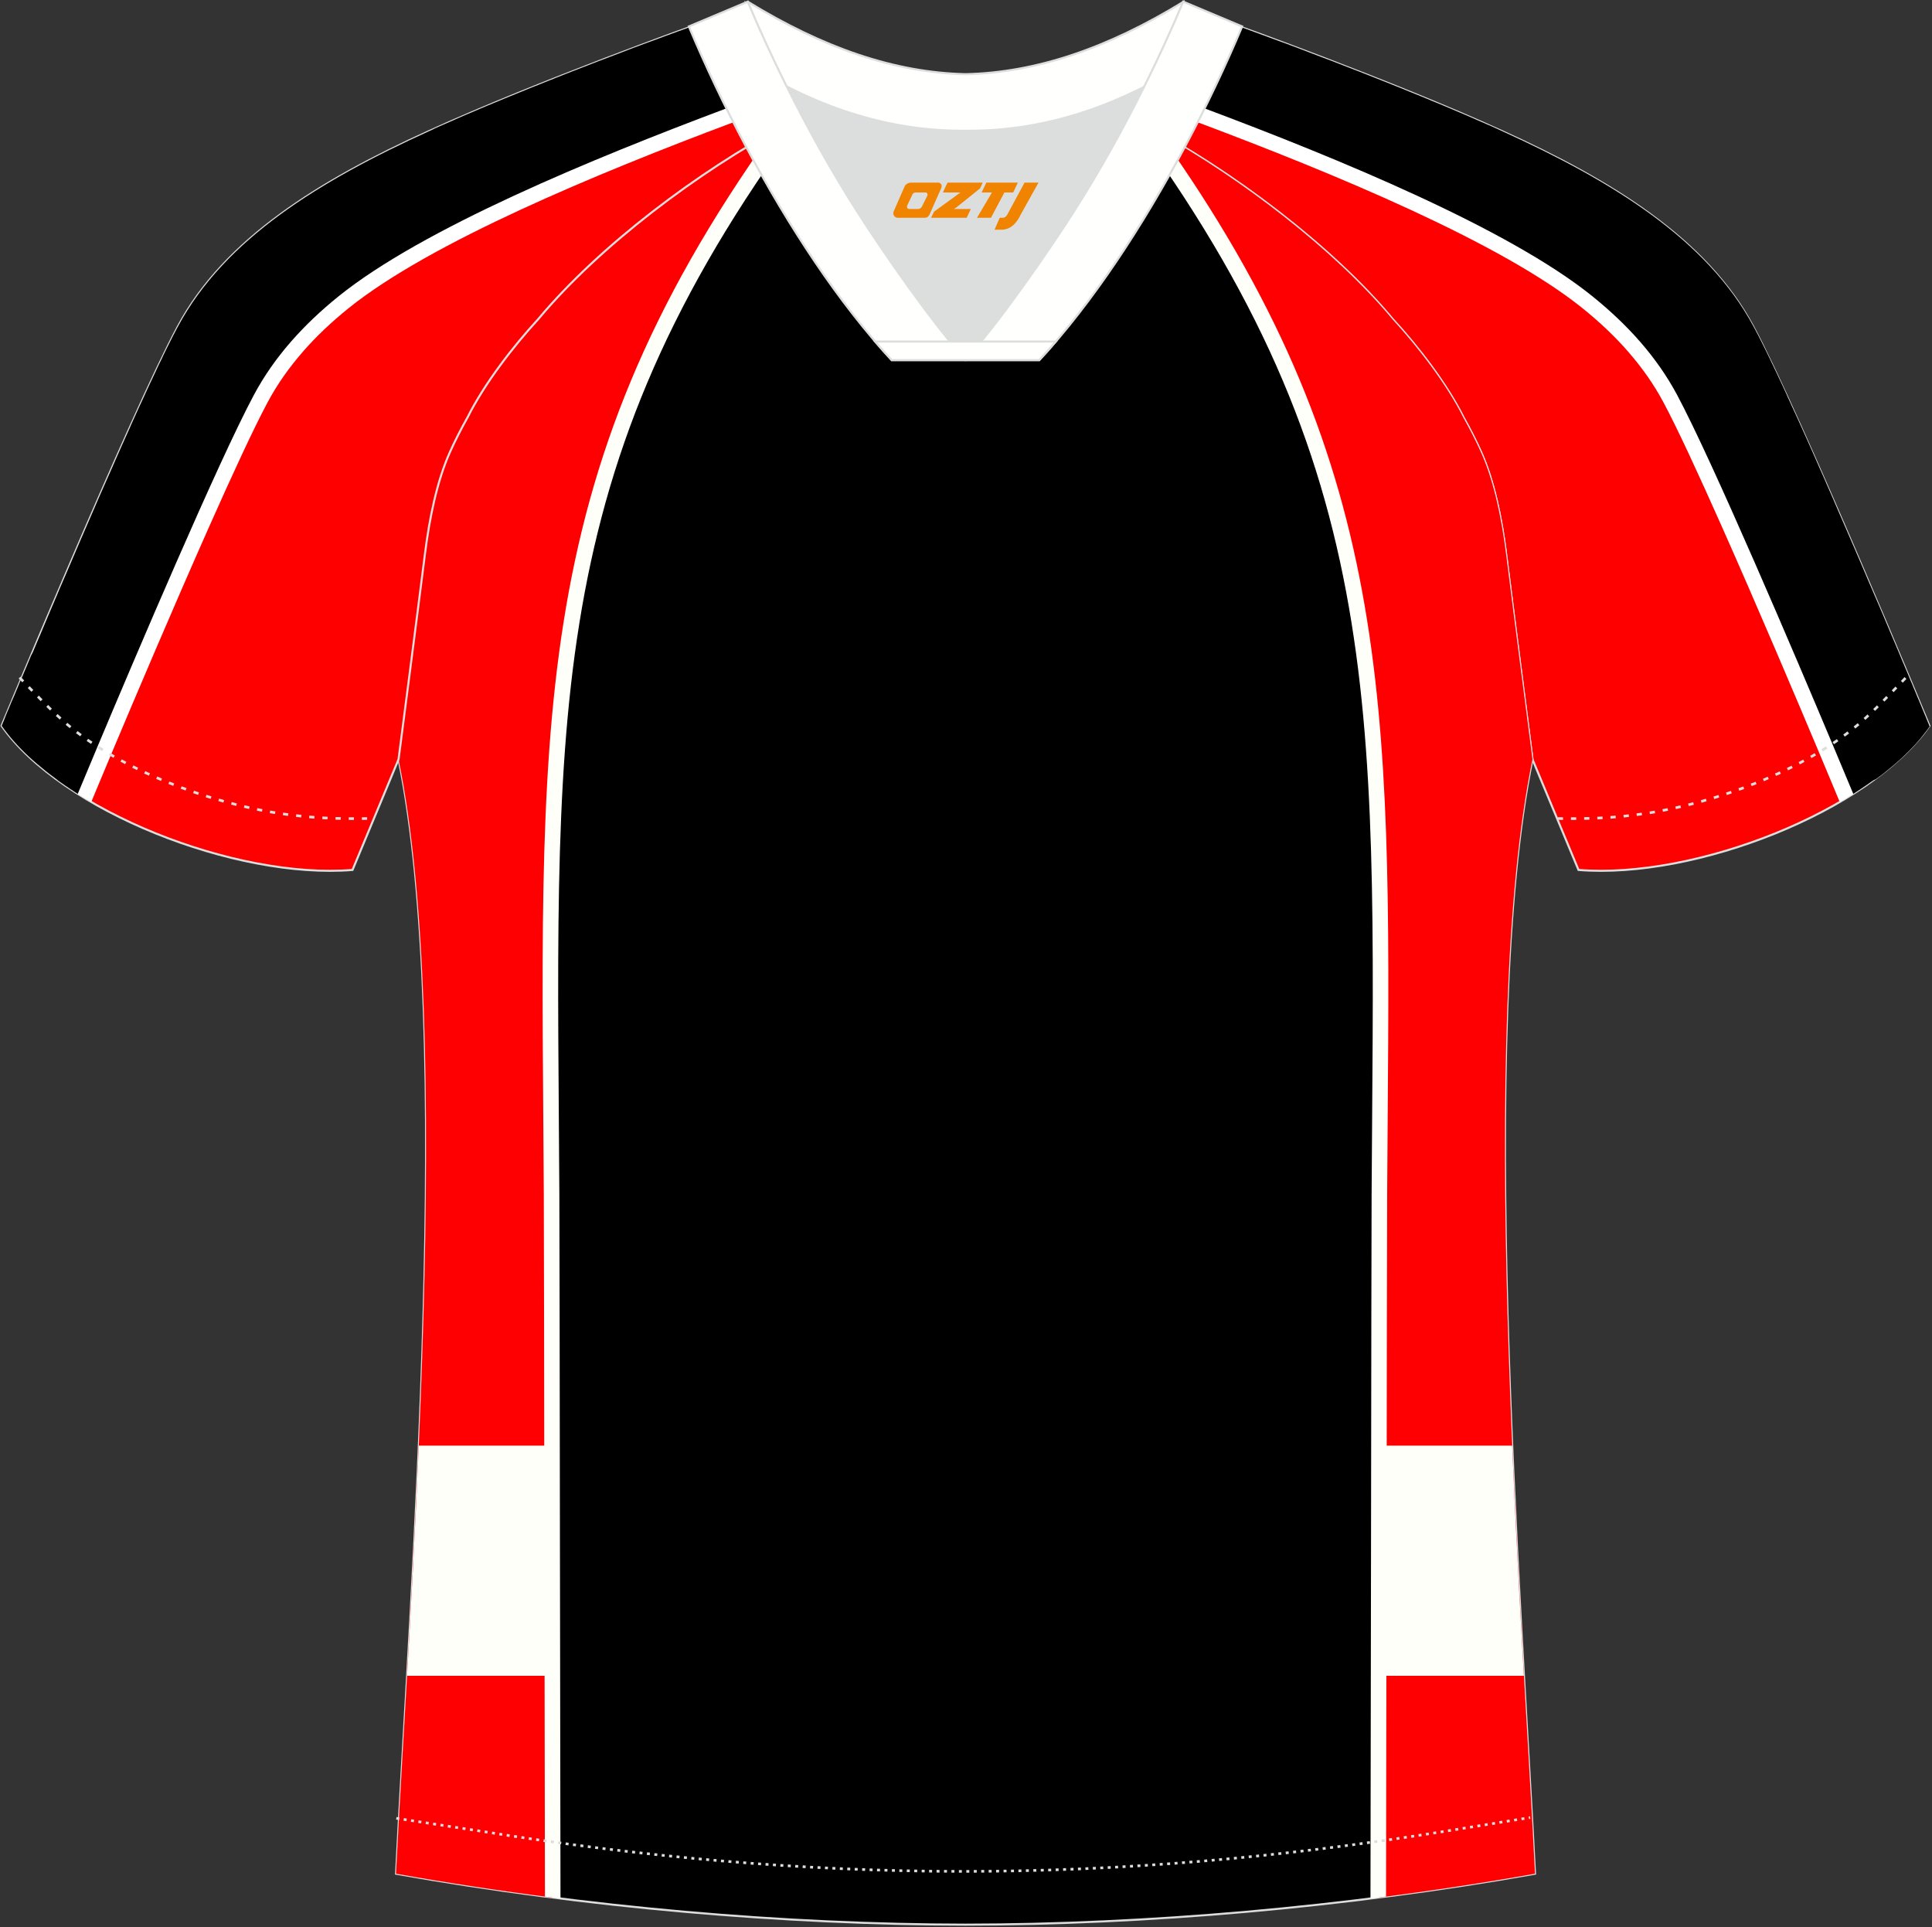 <?xml version="1.0" encoding="utf-8"?>
<!-- Generator: Adobe Illustrator 22.0.0, SVG Export Plug-In . SVG Version: 6.00 Build 0)  -->
<svg xmlns="http://www.w3.org/2000/svg" xmlns:xlink="http://www.w3.org/1999/xlink" version="1.1" id="图层_1" x="0px" y="0px" width="374px" height="373px" viewBox="0 0 374 373" enable-background="new 0 0 374 373" xml:space="preserve">
<rect x="0" y="0" width="374" height="373" fill="#333333" stroke="none"/>
<g>
	<path fill="#FF0001" stroke="#DCDDDD" stroke-width="0.4" stroke-miterlimit="22.926" d="M222,24.33   c7.08-5.95,12.46-12.55,16.99-19.55c0,0,30.63,10.99,51.78,20.61c21.15,9.61,39.54,20.88,48.62,37.85s34.11,77.23,34.11,77.23   c-11.56,16.47-45.25,29.73-67.93,27.9l-8.91-21.4c0,0-3.8-29.24-5.12-39.81c-0.85-6.78-2.31-14.06-4.84-19.68   c-1.01-2.25-2.15-4.48-3.4-6.7c-3.26-6.52-8.77-13.67-13.7-19.02C257.72,47.5,238.37,33.07,222,24.33z"/>
	<path fill="#FFFFFF" d="M310.15,54.97c-8.33-6.71-20.8-13.49-34.49-19.82c-12.45-5.76-26-11.18-38.3-15.84   c0.78-1.62,1.55-3.27,2.31-4.93c0.81-1.76,1.6-3.53,2.36-5.28c3.97,1.46,10.47,3.88,17.86,6.75c9.42,3.66,20.39,8.1,29.63,12.29   c10.4,4.73,20.11,9.85,28.29,15.85c8.04,5.89,14.61,12.63,18.91,20.67c3.39,6.34,9.11,18.96,14.89,32.17   c5.87,13.41,11.69,27.15,15.32,35.79c1.31,3.13,2.44,5.82,3.11,7.43c-1.33,1.69-2.91,3.34-4.69,4.93   c-1.58,1.41-3.33,2.79-5.22,4.12c-0.61-1.46-1.42-3.38-2.42-5.76c-4.45-10.58-12.04-28.49-18.85-43.8   c-4.54-10.21-8.76-19.33-11.55-24.54c-2.08-3.89-4.59-7.47-7.47-10.78h-0.01C316.96,60.9,313.71,57.84,310.15,54.97L310.15,54.97z    M234.55,11.12l-0.35,0.76c-1.15,2.51-2.38,5.1-3.7,7.75l-1.48,2.98l3.13,1.17c12.9,4.84,27.52,10.63,40.98,16.85   c13.29,6.15,25.34,12.67,33.24,19.04c3.29,2.65,6.28,5.47,8.9,8.49v0.01c2.63,3.02,4.89,6.23,6.72,9.65   c2.7,5.04,6.86,14.04,11.36,24.17c6.84,15.38,14.39,33.18,18.8,43.68c2.15,5.1,3.79,9.09,3.8,9.1l0.19,0.45   c7.38-4.29,13.56-9.35,17.35-14.75c0,0-25.03-60.26-34.11-77.23S311.9,35,290.76,25.39S238.98,4.78,238.98,4.78   C237.6,6.93,236.13,9.05,234.55,11.12z"/>
	<path d="M362.15,151.37l-0.99,0.69c-0.31,0.21-0.62,0.42-0.93,0.63l-0.01,0.01l-0.02,0.01c-0.31,0.21-0.62,0.41-0.93,0.61   l-0.09,0.06l-0.42,0.27c-0.03-0.08-1.49-3.6-3.82-9.13c-7.36-17.52-23.41-55.24-30.29-68.1c-3.91-7.31-9.55-13.56-16.39-19.08   c-16.22-13.08-49.06-26.61-75.06-36.36c2.61-5.27,5.02-10.54,7.19-15.68l0,0l0.3,0.11h0.01l0.33,0.12l0.06,0.02l0.3,0.11l0.12,0.04   l0.27,0.1l0.18,0.07l0.23,0.08l0.26,0.09l0.18,0.07l0.34,0.13l0.12,0.04l0.43,0.16l0.06,0.02l0.51,0.19l0.02,0.01l0.52,0.19   l0.1,0.03l0.46,0.17l0.18,0.07l0.4,0.15l0.28,0.1l0.32,0.12l0.38,0.14l0.24,0.09l0.49,0.18l0.16,0.06l0.6,0.22l0.07,0.02l0.68,0.25   l0.03,0.01l0.66,0.25l0.14,0.05l0.58,0.22l0.25,0.09l0.48,0.18l0.36,0.14l0.39,0.15l0.48,0.18l0.28,0.11l0.6,0.23l0.18,0.07   l0.73,0.28l0.06,0.02l0.81,0.31l0.05,0.02l0.77,0.29l0.18,0.07l0.66,0.25l0.3,0.11l0.55,0.21l0.43,0.16l0.43,0.17l0.56,0.22   l0.31,0.12l0.69,0.27l0.18,0.07l0.83,0.32l0.06,0.02l0.9,0.35l0.07,0.03l0.83,0.32l0.21,0.08l0.71,0.28l0.34,0.13l0.58,0.23   l0.48,0.19l0.45,0.18l0.62,0.24l0.32,0.13l0.76,0.3l0.18,0.07l0.9,0.36l0.05,0.02l0.95,0.38l0.09,0.04l0.86,0.34l0.88,0.35   l0.07,0.03l0.37,0.15l0.58,0.24l0.51,0.21l0.45,0.18l0.65,0.26l0.31,0.13l0.79,0.32l0.17,0.07l0.92,0.38l0.03,0.01l0.96,0.4   l0.11,0.05l0.85,0.35l0.25,0.1l0.27,0.11l0.74,0.31l0.08,0.03l0.57,0.24l0.52,0.22l0.15,0.06l0.77,0.33l0.16,0.07l0.29,0.12   l0.79,0.34l0.15,0.06l0.92,0.39l0.01,0.01l0.13,0.05l0.92,0.4l0.8,0.35l0.25,0.11l0.13,0.06l0.91,0.4l0.03,0.01l0.78,0.34l0.46,0.2   l0.17,0.07l0.63,0.28l0.07,0.03l0.93,0.42l0.02,0.01l0.13,0.06l0.87,0.4c21.15,9.61,39.54,20.88,48.62,37.85   c0.13,0.24,0.26,0.48,0.39,0.73l0.14,0.27l0.32,0.61l0.09,0.17l0.34,0.67l0.12,0.24l0.38,0.76l0.05,0.09l0.15,0.31l0.4,0.8   l0.05,0.11l0.47,0.97l0.05,0.09l0.04,0.09l0.42,0.88l0.03,0.07l0.25,0.51l0.24,0.51l0.27,0.56c0.35,0.74,0.71,1.5,1.07,2.28   l0.02,0.04l0.54,1.16l0.14,0.3l0.42,0.92L346,76.7l0.1,0.21l0.49,1.07l0.06,0.13l0.11,0.25l0.49,1.07l0.05,0.11l0.29,0.62   l0.38,0.84l0.13,0.28l0.51,1.14l0.04,0.08l0.48,1.07l0.2,0.45l0.32,0.71l0.37,0.83l0.16,0.35l0.53,1.19l0.01,0.03l0.52,1.17   l0.18,0.41l0.35,0.8l0.35,0.8l0.71,1.61l0.02,0.04l0.54,1.23l0.15,0.36l0.39,0.88l0.33,0.75l0.21,0.49l0.5,1.15l0.04,0.1l0.54,1.25   l0.13,0.3l0.41,0.95l0.3,0.69l0.24,0.55l0.47,1.09l0.07,0.16l0.54,1.24l0.1,0.24l0.44,1.01l0.27,0.63l0.27,0.61l0.44,1.02   l0.09,0.22l0.53,1.23l0.07,0.17l0.45,1.05l0.24,0.56l0.28,0.66l0.4,0.93l0.11,0.27l0.51,1.19l0.05,0.11l0.46,1.07l0.2,0.48   l0.3,0.69l0.36,0.84l0.14,0.32l0.49,1.14l0.02,0.05l0.46,1.08l0.17,0.4l0.3,0.71l0.31,0.74l0.15,0.35l0.45,1.07V122l0.45,1.06   l0.14,0.32l0.3,0.71l0.27,0.64l0.16,0.38l0.4,0.94l0.02,0.06l0.41,0.97l0.1,0.25l0.29,0.7l0.23,0.53l0.16,0.39l0.34,0.8l0.04,0.09   l0.36,0.86l0.07,0.18l0.27,0.65l0.11,0.26l0.07,0.17l0.04,0.08l0.11,0.25l0.1,0.25l0.1,0.25l0.08,0.2l0.02,0.04l0.1,0.24l0.1,0.24   l0.1,0.23l0.09,0.22v0.01l0.1,0.23l0.09,0.22l0.09,0.22l0.09,0.22l0.01,0.03l0.08,0.18l0.09,0.21l0.09,0.21l0.09,0.2l0.02,0.06   l0.14,0.34l0.08,0.19l0.08,0.19l0.04,0.08l0.04,0.1l0.07,0.18l0.07,0.18l0.07,0.17l0.04,0.1l0.03,0.07l0.07,0.16l0.07,0.16   l0.06,0.16l0.05,0.12l0.02,0.04l0.06,0.15l0.06,0.15l0.06,0.14l0.05,0.12l0.01,0.01l0.05,0.13l0.05,0.13l0.05,0.13l0.05,0.12v0.01   l0.04,0.11l0.05,0.11l0.05,0.11l0.04,0.1l0.01,0.02l0.03,0.08l0.04,0.09l0.03,0.09l0.04,0.08l0.02,0.03l0.02,0.05l0.03,0.08   l0.03,0.07l0.03,0.07l0.01,0.03l0.01,0.03l0.02,0.06l0.02,0.05l0.02,0.05l0.01,0.03l0.01,0.01l0.02,0.04l0.02,0.03l0.01,0.03   l0.01,0.02l0,0l0.01,0.02l0.01,0.01v0.01l0,0c-0.17,0.25-0.35,0.5-0.54,0.75l-0.03,0.04c-0.37,0.49-0.77,0.99-1.17,1.48l-0.04,0.05   c-0.2,0.24-0.4,0.47-0.61,0.71l-0.02,0.02l-0.02,0.03c-0.21,0.24-0.43,0.48-0.65,0.71l-0.02,0.02c-0.22,0.24-0.45,0.48-0.68,0.71   l-0.02,0.03c-0.48,0.49-0.98,0.97-1.49,1.45l0,0c-0.25,0.24-0.51,0.47-0.77,0.7l-0.05,0.04c-0.25,0.23-0.51,0.46-0.77,0.68   l-0.03,0.02c-0.54,0.46-1.1,0.92-1.67,1.38l-0.05,0.04c-0.28,0.22-0.56,0.44-0.85,0.66l-0.02,0.01l-0.94,0.7   C362.76,150.94,362.46,151.15,362.15,151.37z"/>
	<path fill="#000001" stroke="#DCDDDD" stroke-width="0.4" stroke-miterlimit="22.926" d="M291.55,107.27   c1.27,10.18,4.85,37.71,5.11,39.69c-10.86,52.55-2.19,162.18,0.49,215.68c-36.81,6.53-75.42,9.83-110.24,9.86   c-34.82-0.03-73.43-3.33-110.24-9.86c2.68-53.5,11.35-163.13,0.49-215.68c0.26-1.98,3.83-29.51,5.11-39.69   c0.85-6.78,2.31-14.06,4.84-19.68c1.01-2.25,2.15-4.48,3.4-6.7c3.26-6.52,8.77-13.67,13.69-19.02   c11.2-13.44,29.03-27.03,44.74-35.86c0.96-0.54-1.02-15.4-0.07-15.91c3.94,3.32,25.19,3.26,30.33,6.12l-2.64,0.68   c6.1,2.82,12.98,4.24,19.71,4.25c6.74-0.02-2.74-1.43,3.36-4.26l5.69-2.51c5.14-2.86,16.2-2.27,20.14-5.58   c0.73,0.39-1.96,16.43-1.22,16.84c15.87,8.82,34.04,22.6,45.4,36.23c4.92,5.36,10.44,12.5,13.69,19.02c1.25,2.22,2.39,4.46,3.4,6.7   C289.24,93.22,290.71,100.5,291.55,107.27z"/>
	<path fill="#FF0002" d="M106.99,367.26c-0.08-43.45-0.16-125.64-0.22-136.08c-0.54-96.2-4.09-144.11,54.08-218.18   c-5.43-0.68-10.31-1.48-12-2.9c-0.95,0.51,1.04,15.37,0.07,15.91c-15.71,8.84-33.54,22.42-44.74,35.86   c-4.93,5.36-10.44,12.51-13.69,19.02c-1.25,2.22-2.39,4.46-3.4,6.7c-2.53,5.62-3.99,12.9-4.84,19.68   c-1.27,10.18-4.85,37.71-5.1,39.69c10.86,52.55,2.19,162.18-0.49,215.68C86.68,364.42,96.83,365.96,106.99,367.26z"/>
	<path fill="#FFFFFA" d="M105.49,367.06c-0.04-19.11-0.07-45.64-0.11-70.27c-0.04-31.43-0.08-59.77-0.11-65.61   c-0.03-4.99-0.06-9.85-0.1-14.6c-0.64-86.71-0.97-133.6,53.94-203.81c1.13,0.15,2.31,0.3,3.49,0.44   C107.21,83.45,107.54,130,108.18,216.57c0.03,4.74,0.07,9.6,0.1,14.6c0.03,5.84,0.07,34.18,0.11,65.62   c0.03,24.79,0.07,51.52,0.11,70.65C107.5,367.32,106.49,367.19,105.49,367.06z"/>
	<path fill="#FFFFFA" d="M106.87,279.79H81.08c-0.67,15.55-1.48,30.67-2.27,44.54h28.12L106.87,279.79z"/>
	<path fill="#FF0002" d="M266.81,367.26c0.08-43.45,0.16-125.64,0.22-136.08c0.54-96.49,4.11-144.41-54.62-218.86   c4.97-0.86,10.48-1.38,13.03-3.52c0.73,0.39-1.96,16.43-1.22,16.84c15.87,8.82,34.04,22.6,45.4,36.23   c4.92,5.36,10.44,12.51,13.69,19.02c1.25,2.22,2.39,4.46,3.4,6.7c2.52,5.62,3.99,12.9,4.84,19.68c1.27,10.18,4.85,37.71,5.11,39.69   c-10.86,52.55-2.19,162.18,0.49,215.68C287.13,364.42,276.98,365.96,266.81,367.26z"/>
	<path fill="#FFFFFA" d="M265.3,367.45c0.04-19.14,0.07-45.86,0.11-70.65c0.04-31.44,0.08-59.78,0.11-65.62   c0.03-4.99,0.06-9.86,0.1-14.6c0.64-86.81,0.98-133.38-54.89-203.95c1.09-0.22,2.23-0.41,3.38-0.6c3.56,4.53,6.89,8.96,10.01,13.31   c0.02,0.16,0.05,0.26,0.1,0.29l0.17,0.09c45.17,63.3,44.84,109.58,44.24,190.85c-0.04,4.74-0.07,9.6-0.1,14.6   c-0.03,5.85-0.07,34.18-0.11,65.61c-0.03,24.63-0.07,51.15-0.11,70.27C267.31,367.19,266.31,367.32,265.3,367.45z"/>
	<path fill="#FFFFFA" d="M266.93,279.79h25.79c0.66,15.55,1.48,30.67,2.27,44.54h-28.12L266.93,279.79z"/>
	<path fill="#FF0001" stroke="#DCDDDD" stroke-width="0.4" stroke-miterlimit="22.926" d="M151.8,24.33   c-7.08-5.95-12.46-12.55-16.99-19.55c0,0-30.63,10.99-51.78,20.61C61.88,35,43.5,46.27,34.42,63.24S0.31,140.47,0.31,140.47   c11.56,16.47,45.25,29.73,67.93,27.9l8.91-21.4c0,0,3.8-29.24,5.12-39.81c0.85-6.78,2.31-14.06,4.84-19.68   c1.01-2.25,2.15-4.48,3.4-6.7c3.26-6.52,8.77-13.67,13.69-19.02C116.09,47.5,135.44,33.07,151.8,24.33z"/>
	<path fill="#FFFFFF" d="M63.65,54.97c8.33-6.71,20.81-13.49,34.49-19.82c12.45-5.76,26-11.18,38.3-15.84   c-0.78-1.62-1.55-3.27-2.31-4.93c-0.81-1.76-1.6-3.53-2.36-5.28c-3.97,1.46-10.47,3.88-17.86,6.75c-9.43,3.66-20.4,8.1-29.63,12.29   c-10.4,4.73-20.11,9.85-28.29,15.85c-8.04,5.89-14.61,12.63-18.91,20.67c-3.4,6.34-9.11,18.96-14.9,32.17   c-5.87,13.41-11.69,27.15-15.32,35.79c-1.31,3.13-2.44,5.82-3.11,7.43c1.33,1.69,2.91,3.34,4.69,4.93   c1.58,1.41,3.33,2.79,5.22,4.12c0.61-1.46,1.42-3.38,2.42-5.76c4.45-10.58,12.04-28.49,18.85-43.8   C39.47,89.33,43.69,80.21,46.48,75c2.08-3.89,4.6-7.47,7.47-10.78h0.01C56.85,60.9,60.1,57.84,63.65,54.97L63.65,54.97z    M139.26,11.12l0.35,0.76c1.15,2.51,2.38,5.1,3.7,7.75l1.48,2.98l-3.13,1.17c-12.9,4.84-27.52,10.63-40.98,16.85   c-13.3,6.15-25.35,12.68-33.24,19.05c-3.29,2.65-6.28,5.47-8.9,8.49v0.01c-2.63,3.02-4.89,6.23-6.72,9.65   c-2.7,5.04-6.86,14.04-11.36,24.17c-6.84,15.38-14.39,33.18-18.81,43.68c-2.15,5.1-3.79,9.09-3.8,9.1l-0.18,0.45   c-7.38-4.29-13.56-9.35-17.35-14.75c0,0,25.03-60.26,34.11-77.23S61.9,35.01,83.05,25.4s51.78-20.61,51.78-20.61   C136.2,6.93,137.68,9.05,139.26,11.12z"/>
	<path d="M11.66,151.37l0.99,0.69c0.31,0.21,0.62,0.42,0.93,0.63l0.01,0.01l0.02,0.01c0.31,0.21,0.62,0.41,0.93,0.61l0.09,0.06   l0.42,0.27c0.03-0.08,1.5-3.6,3.82-9.13c7.36-17.52,23.4-55.24,30.29-68.1c3.91-7.31,9.55-13.56,16.39-19.08   c16.22-13.08,49.06-26.61,75.06-36.36c-2.61-5.27-5.02-10.54-7.19-15.68l0,0l-0.3,0.11h-0.01l-0.33,0.12l-0.06,0.02l-0.3,0.11   L132.3,5.7l-0.27,0.1l-0.18,0.07l-0.23,0.08l-0.26,0.09l-0.18,0.06l-0.34,0.13l-0.12,0.04l-0.43,0.16l-0.06,0.02l-0.51,0.19   l-0.02,0.01l-0.52,0.19l-0.1,0.03l-0.46,0.17l-0.18,0.07l-0.39,0.15l-0.28,0.1l-0.32,0.12l-0.38,0.14l-0.24,0.09l-0.49,0.18   l-0.16,0.06l-0.6,0.22l-0.07,0.02l-0.68,0.25l-0.03,0.01l-0.66,0.25L124,8.75l-0.58,0.22l-0.25,0.09l-0.49,0.18l-0.36,0.14   l-0.39,0.15l-0.48,0.18l-0.28,0.11l-0.6,0.23l-0.18,0.07l-0.73,0.28l-0.06,0.02l-0.81,0.31l-0.05,0.02l-0.77,0.29l-0.17,0.07   l-0.66,0.25l-0.3,0.11l-0.55,0.21l-0.43,0.16l-0.43,0.17l-0.56,0.22l-0.31,0.12l-0.69,0.27l-0.18,0.07l-0.83,0.32l-0.06,0.02   l-0.9,0.35l-0.07,0.03L111,13.73l-0.21,0.08l-0.71,0.28l-0.34,0.13l-0.58,0.23l-0.48,0.19l-0.45,0.18l-0.62,0.24l-0.32,0.13   l-0.75,0.3l-0.18,0.07l-0.9,0.36l-0.05,0.02l-0.95,0.38l-0.09,0.04l-0.86,0.34l-0.88,0.35l-0.07,0.03l-0.37,0.15l-0.58,0.24   l-0.51,0.21l-0.45,0.18L100,18.12l-0.31,0.13l-0.79,0.32l-0.17,0.07l-0.93,0.38l-0.03,0.01l-0.96,0.4l-0.11,0.05l-0.85,0.35   l-0.25,0.1l-0.26,0.11l-0.74,0.31l-0.08,0.03l-0.57,0.24l-0.52,0.22l-0.15,0.06l-0.77,0.33l-0.16,0.07l-0.29,0.12l-0.79,0.34   l-0.15,0.06l-0.92,0.39l-0.01,0.01l-0.13,0.05l-0.92,0.4l-0.8,0.35l-0.25,0.11l-0.13,0.06l-0.91,0.4l0.03-0.01l-0.78,0.34   l-0.46,0.2l-0.17,0.07l-0.63,0.28l-0.07,0.03l-0.93,0.42l-0.02,0.01L83.9,25l-0.87,0.4C61.88,35,43.5,46.27,34.42,63.24   c-0.13,0.24-0.26,0.48-0.39,0.73l-0.14,0.27l-0.32,0.61l-0.09,0.17l-0.34,0.67l-0.12,0.24l-0.38,0.76l-0.04,0.09l-0.16,0.31   l-0.4,0.8L31.99,68l-0.47,0.97l-0.04,0.09l-0.04,0.09l-0.42,0.88l-0.04,0.07l-0.25,0.51l-0.24,0.51l-0.26,0.56   c-0.35,0.74-0.71,1.5-1.07,2.28L29.14,74l-0.54,1.16l-0.14,0.3l-0.42,0.92l-0.13,0.29l-0.1,0.21l-0.49,1.07l-0.06,0.13l-0.12,0.25   l-0.49,1.07l-0.05,0.11l-0.28,0.62l-0.38,0.84l-0.13,0.28l-0.51,1.14l-0.03,0.08l-0.48,1.07l-0.2,0.45l-0.32,0.71l-0.37,0.83   l-0.16,0.35l-0.53,1.19L23.2,87.1l-0.52,1.17l-0.18,0.41l-0.35,0.8l-0.35,0.8l-0.71,1.61l-0.02,0.04l-0.54,1.23l-0.16,0.36   l-0.39,0.88l-0.33,0.75l-0.22,0.49l-0.5,1.15l-0.04,0.1l-0.54,1.25l-0.13,0.3l-0.41,0.95l-0.3,0.69l-0.24,0.55l-0.47,1.09   l-0.07,0.16l-0.54,1.24l-0.1,0.24l-0.44,1.01L15.38,105l-0.26,0.61l-0.44,1.02l-0.09,0.22l-0.53,1.23l-0.07,0.17l-0.45,1.05   l-0.24,0.56l-0.28,0.66l-0.4,0.93l-0.12,0.27l-0.51,1.19l-0.05,0.11l-0.46,1.07l-0.2,0.48l-0.29,0.69l-0.36,0.84l-0.13,0.32   l-0.49,1.14l-0.02,0.05l-0.46,1.08l-0.17,0.4l-0.3,0.71l-0.31,0.74l-0.15,0.35l-0.45,1.07v0.01l-0.45,1.06l-0.14,0.32l-0.3,0.71   l-0.27,0.64l-0.16,0.38l-0.39,0.94l-0.02,0.06L5.96,127l-0.1,0.25l-0.29,0.7l-0.22,0.53l-0.16,0.39l-0.34,0.8l-0.04,0.09   l-0.36,0.86l-0.07,0.18l-0.3,0.65l-0.1,0.25l-0.07,0.17l-0.04,0.08l-0.11,0.25l-0.1,0.25l-0.1,0.25l-0.08,0.2l-0.02,0.04l-0.1,0.24   l-0.1,0.24l-0.1,0.23l-0.09,0.22v0.01l-0.1,0.23l-0.09,0.22l-0.09,0.22l-0.09,0.22l-0.02,0.03l-0.08,0.18l-0.09,0.21l-0.09,0.21   l-0.09,0.2l-0.03,0.06L2.16,136l-0.08,0.19L2,136.38l-0.03,0.08l-0.04,0.1l-0.08,0.18l-0.07,0.18l-0.07,0.17l-0.04,0.1l-0.03,0.07   l-0.07,0.16l-0.07,0.16l-0.07,0.16l-0.05,0.12l-0.02,0.04l-0.06,0.15l-0.06,0.15l-0.06,0.14l-0.05,0.12v0.01l-0.05,0.13l-0.05,0.13   l-0.05,0.13l-0.05,0.12v0.01l-0.04,0.11l-0.05,0.11l-0.04,0.11l-0.04,0.1l-0.01,0.02l-0.03,0.08l-0.04,0.09l-0.04,0.09l-0.04,0.08   l-0.01,0.03l-0.02,0.05l-0.03,0.08l-0.03,0.07l-0.03,0.07l-0.01,0.03l-0.01,0.03l-0.02,0.06l-0.02,0.05L0.4,140.3l-0.02,0v0.01   l-0.02,0.04l-0.01,0.03l-0.01,0.03l-0.01,0.02l0,0l-0.01,0.02v0.01v0.01l0,0c0.17,0.25,0.35,0.5,0.54,0.75l0.03,0.04   c0.37,0.49,0.76,0.99,1.17,1.48l0.04,0.05c0.2,0.24,0.4,0.47,0.61,0.71l0.02,0.02l0.03,0.03c0.21,0.24,0.43,0.48,0.64,0.71   l0.02,0.02c0.22,0.24,0.45,0.48,0.68,0.71l0.03,0.03c0.48,0.49,0.97,0.97,1.49,1.45l0,0c0.25,0.24,0.51,0.47,0.77,0.7l0.05,0.04   c0.25,0.23,0.51,0.46,0.78,0.68l0.03,0.02c0.54,0.46,1.1,0.92,1.67,1.38l0.05,0.04c0.28,0.22,0.56,0.44,0.85,0.66L9.84,150   l0.94,0.7C11.05,150.94,11.35,151.15,11.66,151.37z"/>
	<path fill="none" stroke="#DCDDDD" stroke-width="0.51" stroke-miterlimit="22.926" stroke-dasharray="1.02,1.531" d="   M3.79,131.14c2.92,3.02,6.09,6.41,9.27,9.1c10.32,8.74,27.36,15.21,41.6,17.27c5.61,0.81,10.34,0.99,16.71,0.91"/>
	<path fill="none" stroke="#DCDDDD" stroke-width="0.51" stroke-miterlimit="22.926" stroke-dasharray="0.576,0.865" d="   M76.72,351.91c1.31,0.22,15.14,2.3,16.45,2.51c30.89,4.95,61.95,7.77,93.3,7.77c30.85,0,61.41-2.73,91.81-7.53   c1.81-0.28,16.13-2.59,17.93-2.89"/>
	<path fill="none" stroke="#DCDDDD" stroke-width="0.51" stroke-miterlimit="22.926" stroke-dasharray="1.02,1.531" d="   M368.87,131.22c-2.9,3-6.03,6.35-9.19,9.02c-10.32,8.74-27.36,15.21-41.61,17.27c-5.61,0.81-10.34,0.99-16.71,0.91"/>
	<path fill="#FFFFFE" stroke="#DCDDDD" stroke-width="0.4" stroke-miterlimit="22.926" d="M145.44,12.88   c13.69,8.44,27.53,12.57,41.51,12.42c13.98,0.15,27.82-3.98,41.51-12.42c1.75-6.97,0.68-12.56,0.68-12.56   c-14.63,8.96-28.42,13.72-42.2,14.04c-13.77-0.31-27.57-5.07-42.2-14.04C144.75,0.32,143.68,5.92,145.44,12.88z"/>
	<path fill="#DCDDDD" d="M218.12,18.43c-10.31,4.7-20.7,6.99-31.17,6.88c-10.47,0.11-20.86-2.18-31.17-6.88   c-1.16-0.53-2.32-1.09-3.48-1.68c4.1,8.24,8.7,16.46,13.6,24.17c4.88,7.67,14.79,21.97,21.04,28.72l-0.04,0.06   c6.25-6.75,16.15-21.05,21.04-28.72c4.91-7.71,9.5-15.93,13.6-24.17l0.02-0.04C220.42,17.35,219.27,17.9,218.12,18.43z"/>
	<path fill="#FFFFFE" stroke="#DCDDDD" stroke-width="0.4" stroke-miterlimit="22.926" d="M152.12,16.4   c-2.68-5.4-5.16-10.81-7.37-16.08l-11.4,4.8c3.2,7.6,6.93,15.5,11.06,23.25c8.22,15.44,18,30.33,28.21,41.32h14.28l0.04-0.06   c-6.25-6.75-16.16-21.05-21.04-28.72c-4.91-7.71-9.5-15.93-13.6-24.17C152.24,16.63,152.18,16.51,152.12,16.4z"/>
	<path fill="#FFFFFE" stroke="#DCDDDD" stroke-width="0.4" stroke-miterlimit="22.926" d="M221.68,16.4   c2.68-5.4,5.15-10.81,7.37-16.08l11.41,4.8c-3.2,7.6-6.93,15.5-11.06,23.25c-8.22,15.44-18,30.33-28.21,41.32h-14.28l-0.04-0.06   c6.25-6.75,16.15-21.05,21.04-28.72c4.91-7.71,9.5-15.93,13.6-24.17C221.56,16.63,221.62,16.51,221.68,16.4z"/>
	<path fill="#FFFFFE" stroke="#DCDDDD" stroke-width="0.4" stroke-miterlimit="22.926" d="M186.9,69.7h14.28   c1.08-1.16,2.15-2.36,3.21-3.6h-14.38h-0.09h-6.05H169.4c1.07,1.24,2.14,2.44,3.21,3.6H186.9z"/>
	
</g>
<g>
	<path fill="#F08300" d="M198.33,35.35l-3.4,6.3c-0.2,0.3-0.5,0.5-0.8,0.5h-0.6l-1,2.3h1.2c2,0.1,3.2-1.5,3.9-3L201.03,35.35h-2.5L198.33,35.35z"/>
	<polygon fill="#F08300" points="191.13,35.35 ,197.03,35.35 ,196.13,37.25 ,194.43,37.25 ,191.83,42.15 ,189.13,42.15 ,192.03,37.25 ,190.03,37.25 ,190.93,35.35"/>
	<polygon fill="#F08300" points="185.13,40.45 ,184.63,40.45 ,185.13,40.15 ,189.73,36.45 ,190.23,35.35 ,183.43,35.35 ,183.13,35.95 ,182.53,37.25 ,185.33,37.25 ,185.93,37.25 ,180.83,40.95    ,180.23,42.15 ,186.83,42.15 ,187.13,42.15 ,187.93,40.45"/>
	<path fill="#F08300" d="M181.63,35.35H176.33C175.83,35.35,175.33,35.65,175.13,36.05L173.03,40.85C172.73,41.45,173.13,42.15,173.83,42.15h5.2c0.4,0,0.7-0.2,0.9-0.6L182.23,36.35C182.43,35.85,182.13,35.35,181.63,35.35z M179.53,37.85L178.43,40.05C178.23,40.35,177.93,40.45,177.83,40.45l-1.8,0C175.83,40.45,175.43,40.35,175.63,39.75l1-2.1c0.1-0.3,0.4-0.4,0.7-0.4h1.9   C179.43,37.25,179.63,37.55,179.53,37.85z"/>
</g>
</svg>